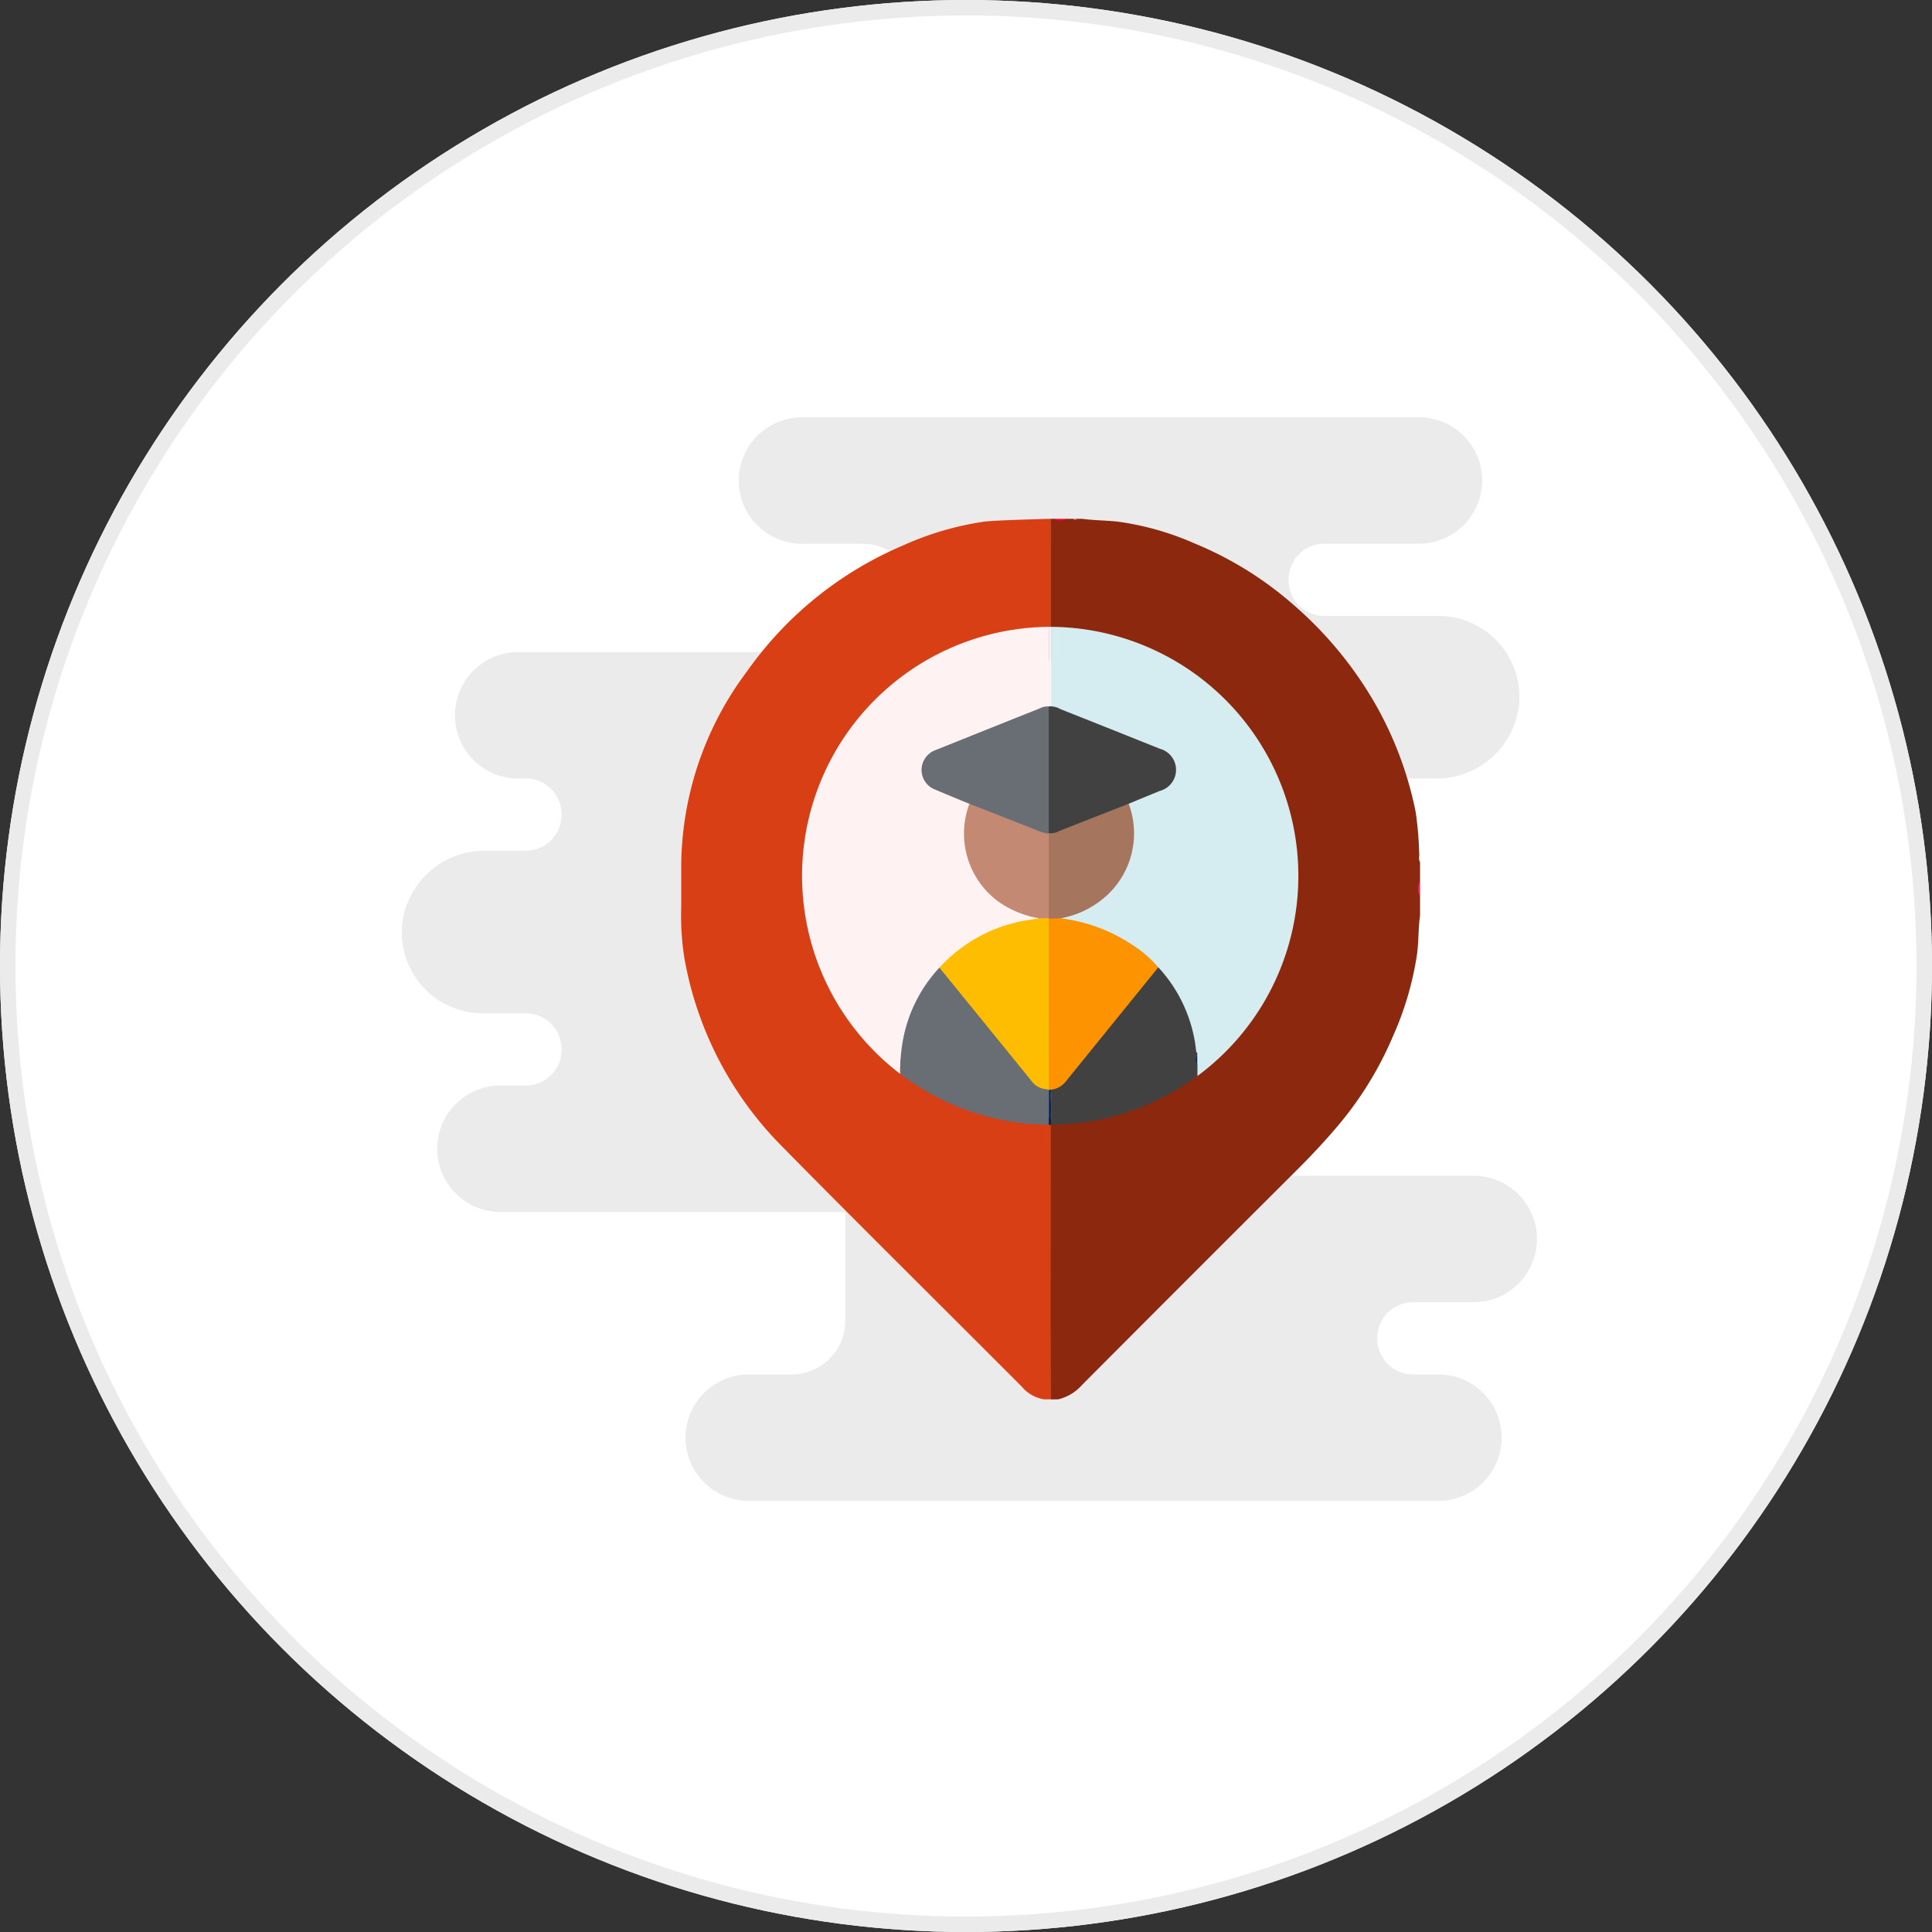 <?xml version="1.0" encoding="UTF-8"?> <svg xmlns="http://www.w3.org/2000/svg" width="125" height="125" viewBox="0 0 125 125"><rect x="0" y="0" width="125" height="125" fill="#333333" stroke="none"/><g id="circle-placements" transform="translate(-882 -993)"><g id="Elipse_6" data-name="Elipse 6" transform="translate(882 993)" fill="#fff" stroke="#ebebeb" stroke-width="1"><circle cx="62.5" cy="62.5" r="62.5" stroke="none"></circle><circle cx="62.5" cy="62.5" r="62" fill="none"></circle></g><g id="icon-studen-point-2" transform="translate(908 1020)"><path id="Trazado_258" data-name="Trazado 258" d="M69.426,59.251a4.09,4.09,0,0,0-.125-8.179H51.639a2.316,2.316,0,0,1-2.3-2.337h0a2.316,2.316,0,0,1,2.3-2.337h7.327A4.09,4.09,0,0,0,59.1,38.22H51.065A2.9,2.9,0,0,1,48.2,35.3h0a2.9,2.9,0,0,1,2.869-2.921l.574-3.505-1.148-3.505h16.4a5.364,5.364,0,0,0,5.381-4.719,5.237,5.237,0,0,0-5.137-5.8H59.672a2.316,2.316,0,0,1-2.3-2.337h0a2.316,2.316,0,0,1,2.3-2.337h6.179A4.09,4.09,0,0,0,65.983,2H25.951a4.09,4.09,0,0,0-.132,8.179h4.016a3.474,3.474,0,0,1,3.443,3.505h0a3.474,3.474,0,0,1-3.443,3.505H7.591a4.09,4.09,0,0,0-.132,8.179h.574a2.316,2.316,0,0,1,2.3,2.337h0a2.316,2.316,0,0,1-2.3,2.337H5.407A5.364,5.364,0,0,0,.026,34.759a5.236,5.236,0,0,0,5.137,5.8H8.033a2.316,2.316,0,0,1,2.3,2.337h0a2.316,2.316,0,0,1-2.3,2.337H6.443a4.09,4.09,0,0,0-.132,8.179H28.688v7.01a3.474,3.474,0,0,1-3.443,3.505H22.509a4.09,4.09,0,0,0-.132,8.179H67a4.09,4.09,0,0,0,.132-8.179H65.409a2.316,2.316,0,0,1-2.3-2.337h0a2.316,2.316,0,0,1,2.3-2.337Z" transform="translate(0 -2)" fill="#ebebeb"></path><g id="Grupo_123" data-name="Grupo 123" transform="translate(18.068 6.566)"><path id="Trazado_259" data-name="Trazado 259" d="M309.5,159.1a.775.775,0,0,1,.24.6c.013,2.639.03,5.278-.009,7.917a.678.678,0,0,1-.042.215c-.136.4-.454.487-.833.5a14.111,14.111,0,0,0-8.474,3.123,14.675,14.675,0,0,0-3.31,19.409,23.756,23.756,0,0,0,2.423,3.014,1.145,1.145,0,0,0,.37.239,14.686,14.686,0,0,0,9.06,3.536,1.277,1.277,0,0,1,.7.363,1.647,1.647,0,0,1,.122.814q.007,8.158,0,16.316c0,.325.06.678-.247.926h-.444a2.355,2.355,0,0,1-1.445-.818c-5.184-5.2-10.406-10.355-15.554-15.586a22.934,22.934,0,0,1-6.285-12.176,17.767,17.767,0,0,1-.2-3.254v-2.42a21.177,21.177,0,0,1,4.273-12.869,23.635,23.635,0,0,1,10.055-8.114,19.693,19.693,0,0,1,5.244-1.547C305.85,159.192,309.353,159.1,309.5,159.1Z" transform="translate(-285.566 -159.1)" fill="#d93f15"></path><path id="Trazado_260" data-name="Trazado 260" d="M500.839,167.993q0-4.447.007-8.893h.222a1.167,1.167,0,0,0,.777,0h.444a.146.146,0,0,0,.222,0h.333c.783.107,1.577.1,2.36.189a18.464,18.464,0,0,1,4.889,1.389,22.959,22.959,0,0,1,6.557,4.091,24.739,24.739,0,0,1,5.261,6.467,23.4,23.4,0,0,1,2.526,6.836,22.6,22.6,0,0,1,.229,2.7c.014.18-.057.369.054.54v1.222a1.955,1.955,0,0,0,0,1v1.222c-.116.819-.086,1.649-.189,2.468a20.257,20.257,0,0,1-1.518,5.249,22.8,22.8,0,0,1-3.851,6.182c-.759.878-1.557,1.727-2.382,2.55q-6.97,6.95-13.918,13.922a2.973,2.973,0,0,1-1.574.948h-.444c-.007-1.535-.019-3.07-.019-4.6q0-6.741.006-13.483c.085-.17.246-.169.4-.179a6.768,6.768,0,0,0,.781-.159,14.408,14.408,0,0,0,8.465-3.607,7.307,7.307,0,0,0,1.7-1.737,14.721,14.721,0,0,0-9.281-23.874,9.7,9.7,0,0,0-1.268-.1.9.9,0,0,1-.762-.248Z" transform="translate(-476.911 -159.1)" fill="#8b280d"></path><path id="Trazado_261" data-name="Trazado 261" d="M714.879,371.014a1.038,1.038,0,0,1,0-1Z" transform="translate(-667.068 -346.582)" fill="#fe1a5e"></path><path id="Trazado_262" data-name="Trazado 262" d="M503.776,159.1a.684.684,0,0,1-.777,0Z" transform="translate(-478.842 -159.1)" fill="#fe043f"></path><path id="Trazado_263" data-name="Trazado 263" d="M514.216,159.1c-.074.123-.148.1-.222,0Z" transform="translate(-488.616 -159.1)" fill="#fe4482"></path><path id="Trazado_264" data-name="Trazado 264" d="M505.026,507.992l.783,0a1.325,1.325,0,0,1-.786.09C505.023,508.05,505.024,508.021,505.026,507.992Z" transform="translate(-480.641 -469.227)" fill="#fea626"></path><path id="Trazado_265" data-name="Trazado 265" d="M517,238.121a16.109,16.109,0,0,0-16-16.108v29.9c.845-.321,1.286-1.089,1.824-1.746q2.392-2.917,4.759-5.855a.589.589,0,0,1,.355-.269,9.385,9.385,0,0,1,2.44,5.333c.008.072,0,.155.083.2v.183a.7.7,0,0,0,0,.549v.774A16.086,16.086,0,0,0,517,238.121Z" transform="translate(-477.065 -215.023)" fill="#d5ecf0"></path><path id="Trazado_266" data-name="Trazado 266" d="M364.889,244.06c.413.161.6.558.85.869,1.663,2.046,3.343,4.077,4.978,6.144a3.017,3.017,0,0,0,1.271.884l.009,0V222.013a16.109,16.109,0,0,0-9.648,28.924,11.223,11.223,0,0,1,.168-2.133A9.337,9.337,0,0,1,364.889,244.06Z" transform="translate(-348.175 -215.023)" fill="#fef2f3"></path><path id="Trazado_267" data-name="Trazado 267" d="M500.111,251.909v-29.9H500v29.941C500.038,251.935,500.075,251.923,500.111,251.909Z" transform="translate(-476.176 -215.017)" fill="#fef2f3"></path><path id="Trazado_268" data-name="Trazado 268" d="M422.76,428.366l.035-.012a3.019,3.019,0,0,1-1.271-.884c-1.636-2.067-3.316-4.1-4.978-6.144-.253-.311-.437-.708-.85-.869a9.337,9.337,0,0,0-2.371,4.744,11.227,11.227,0,0,0-.168,2.133,16.036,16.036,0,0,0,9.607,3.291Q422.761,429.5,422.76,428.366Z" transform="translate(-398.98 -391.421)" fill="#686e74"></path><path id="Trazado_269" data-name="Trazado 269" d="M510.461,426.029v-.183c-.087-.04-.074-.124-.083-.2a9.385,9.385,0,0,0-2.44-5.333.589.589,0,0,0-.355.269q-2.376,2.931-4.759,5.855c-.539.657-.979,1.425-1.824,1.747V430.5a16.035,16.035,0,0,0,9.461-3.15v-.774A.7.7,0,0,1,510.461,426.029Z" transform="translate(-477.065 -391.297)" fill="#414141"></path><path id="Trazado_270" data-name="Trazado 270" d="M499.925,491.506l-.009,0,.009,0Z" transform="translate(-476.101 -454.576)" fill="#001b5a"></path><path id="Trazado_271" data-name="Trazado 271" d="M500.857,511.988h0Z" transform="translate(-476.938 -472.781)" fill="#001b5a"></path><path id="Trazado_272" data-name="Trazado 272" d="M500,491.209l.006,0a.482.482,0,0,1,.061.143c.066.707.026,1.415.028,2.123h.016v-2.313c-.036.014-.073.026-.111.038Z" transform="translate(-476.176 -454.272)" fill="#001b5a"></path><path id="Trazado_273" data-name="Trazado 273" d="M500,511.988h0Z" transform="translate(-476.176 -472.781)" fill="#001b5a"></path><path id="Trazado_274" data-name="Trazado 274" d="M500.5,511.99h0Z" transform="translate(-476.621 -472.783)" fill="#001b5a"></path><path id="Trazado_275" data-name="Trazado 275" d="M499.64,491.534l-.035.012q0,1.13,0,2.26h.041v-2.268Z" transform="translate(-475.825 -454.601)" fill="#001b5a"></path><path id="Trazado_276" data-name="Trazado 276" d="M500.067,491.717a.481.481,0,0,0-.061-.143l-.006,0v2.268h.1C500.093,493.132,500.133,492.424,500.067,491.717Z" transform="translate(-476.176 -454.633)" fill="#001b5a"></path><path id="Trazado_277" data-name="Trazado 277" d="M585.312,472.273a.411.411,0,0,1,0-.549Z" transform="translate(-551.917 -436.991)" fill="#0e2a66"></path><path id="Trazado_278" data-name="Trazado 278" d="M505.529,393.86l-5.986,7.384a1.4,1.4,0,0,1-1.107.54l.007-.032a.77.77,0,0,1-.15-.6q-.005-4.939,0-9.879a1.065,1.065,0,0,1,.092-.535.635.635,0,0,1,.831-.052,10.716,10.716,0,0,1,4.561,1.671A7.564,7.564,0,0,1,505.529,393.86Z" transform="translate(-474.656 -364.839)" fill="#fe9300"></path><path id="Trazado_279" data-name="Trazado 279" d="M443.075,390.9q0,5.523.005,11.045a1.356,1.356,0,0,1-1.162-.6q-2.952-3.639-5.911-7.272a9.789,9.789,0,0,1,5.863-3.1l.583-.094a.5.5,0,0,1,.573-.039Z" transform="translate(-419.294 -365.03)" fill="#febd00"></path><path id="Trazado_280" data-name="Trazado 280" d="M498.423,268.247a1.273,1.273,0,0,1,.742.168q3.23,1.283,6.456,2.574a1.411,1.411,0,0,1-.017,2.727q-1.006.413-2.011.829a.712.712,0,0,1-.377.245c-1.386.558-2.771,1.118-4.163,1.661-.245.1-.525.241-.723-.1a2,2,0,0,1-.056-.636q0-3.363,0-6.725C498.277,268.735,498.224,268.464,498.423,268.247Z" transform="translate(-474.639 -256.108)" fill="#414141"></path><path id="Trazado_281" data-name="Trazado 281" d="M433.752,268.3q0,4.1,0,8.2l-.043.057a.528.528,0,0,1-.48-.03c-1.44-.569-2.874-1.151-4.311-1.725a.63.63,0,0,1-.294-.2c-.728-.3-1.461-.6-2.184-.91a1.359,1.359,0,0,1-.742-1.948,1.39,1.39,0,0,1,.752-.63q3.365-1.35,6.732-2.694A1.092,1.092,0,0,1,433.752,268.3Z" transform="translate(-409.968 -256.158)" fill="#686e74"></path><path id="Trazado_282" data-name="Trazado 282" d="M498.437,326.945a1.139,1.139,0,0,0,.7-.149l4.478-1.756a5.465,5.465,0,0,1-1.627,6.119,5.973,5.973,0,0,1-2.769,1.29l-.778.024.005-.031a.775.775,0,0,1-.149-.6q-.007-2.127,0-4.254a.768.768,0,0,1,.15-.6Z" transform="translate(-474.657 -306.604)" fill="#a5755e"></path><path id="Trazado_283" data-name="Trazado 283" d="M455.764,326.992q0,2.73,0,5.46l-.626.01a6.372,6.372,0,0,1-2.736-1.154,5.476,5.476,0,0,1-1.773-6.256l4.271,1.676A3.013,3.013,0,0,0,455.764,326.992Z" transform="translate(-431.976 -306.615)" fill="#c48972"></path></g></g></g></svg> 